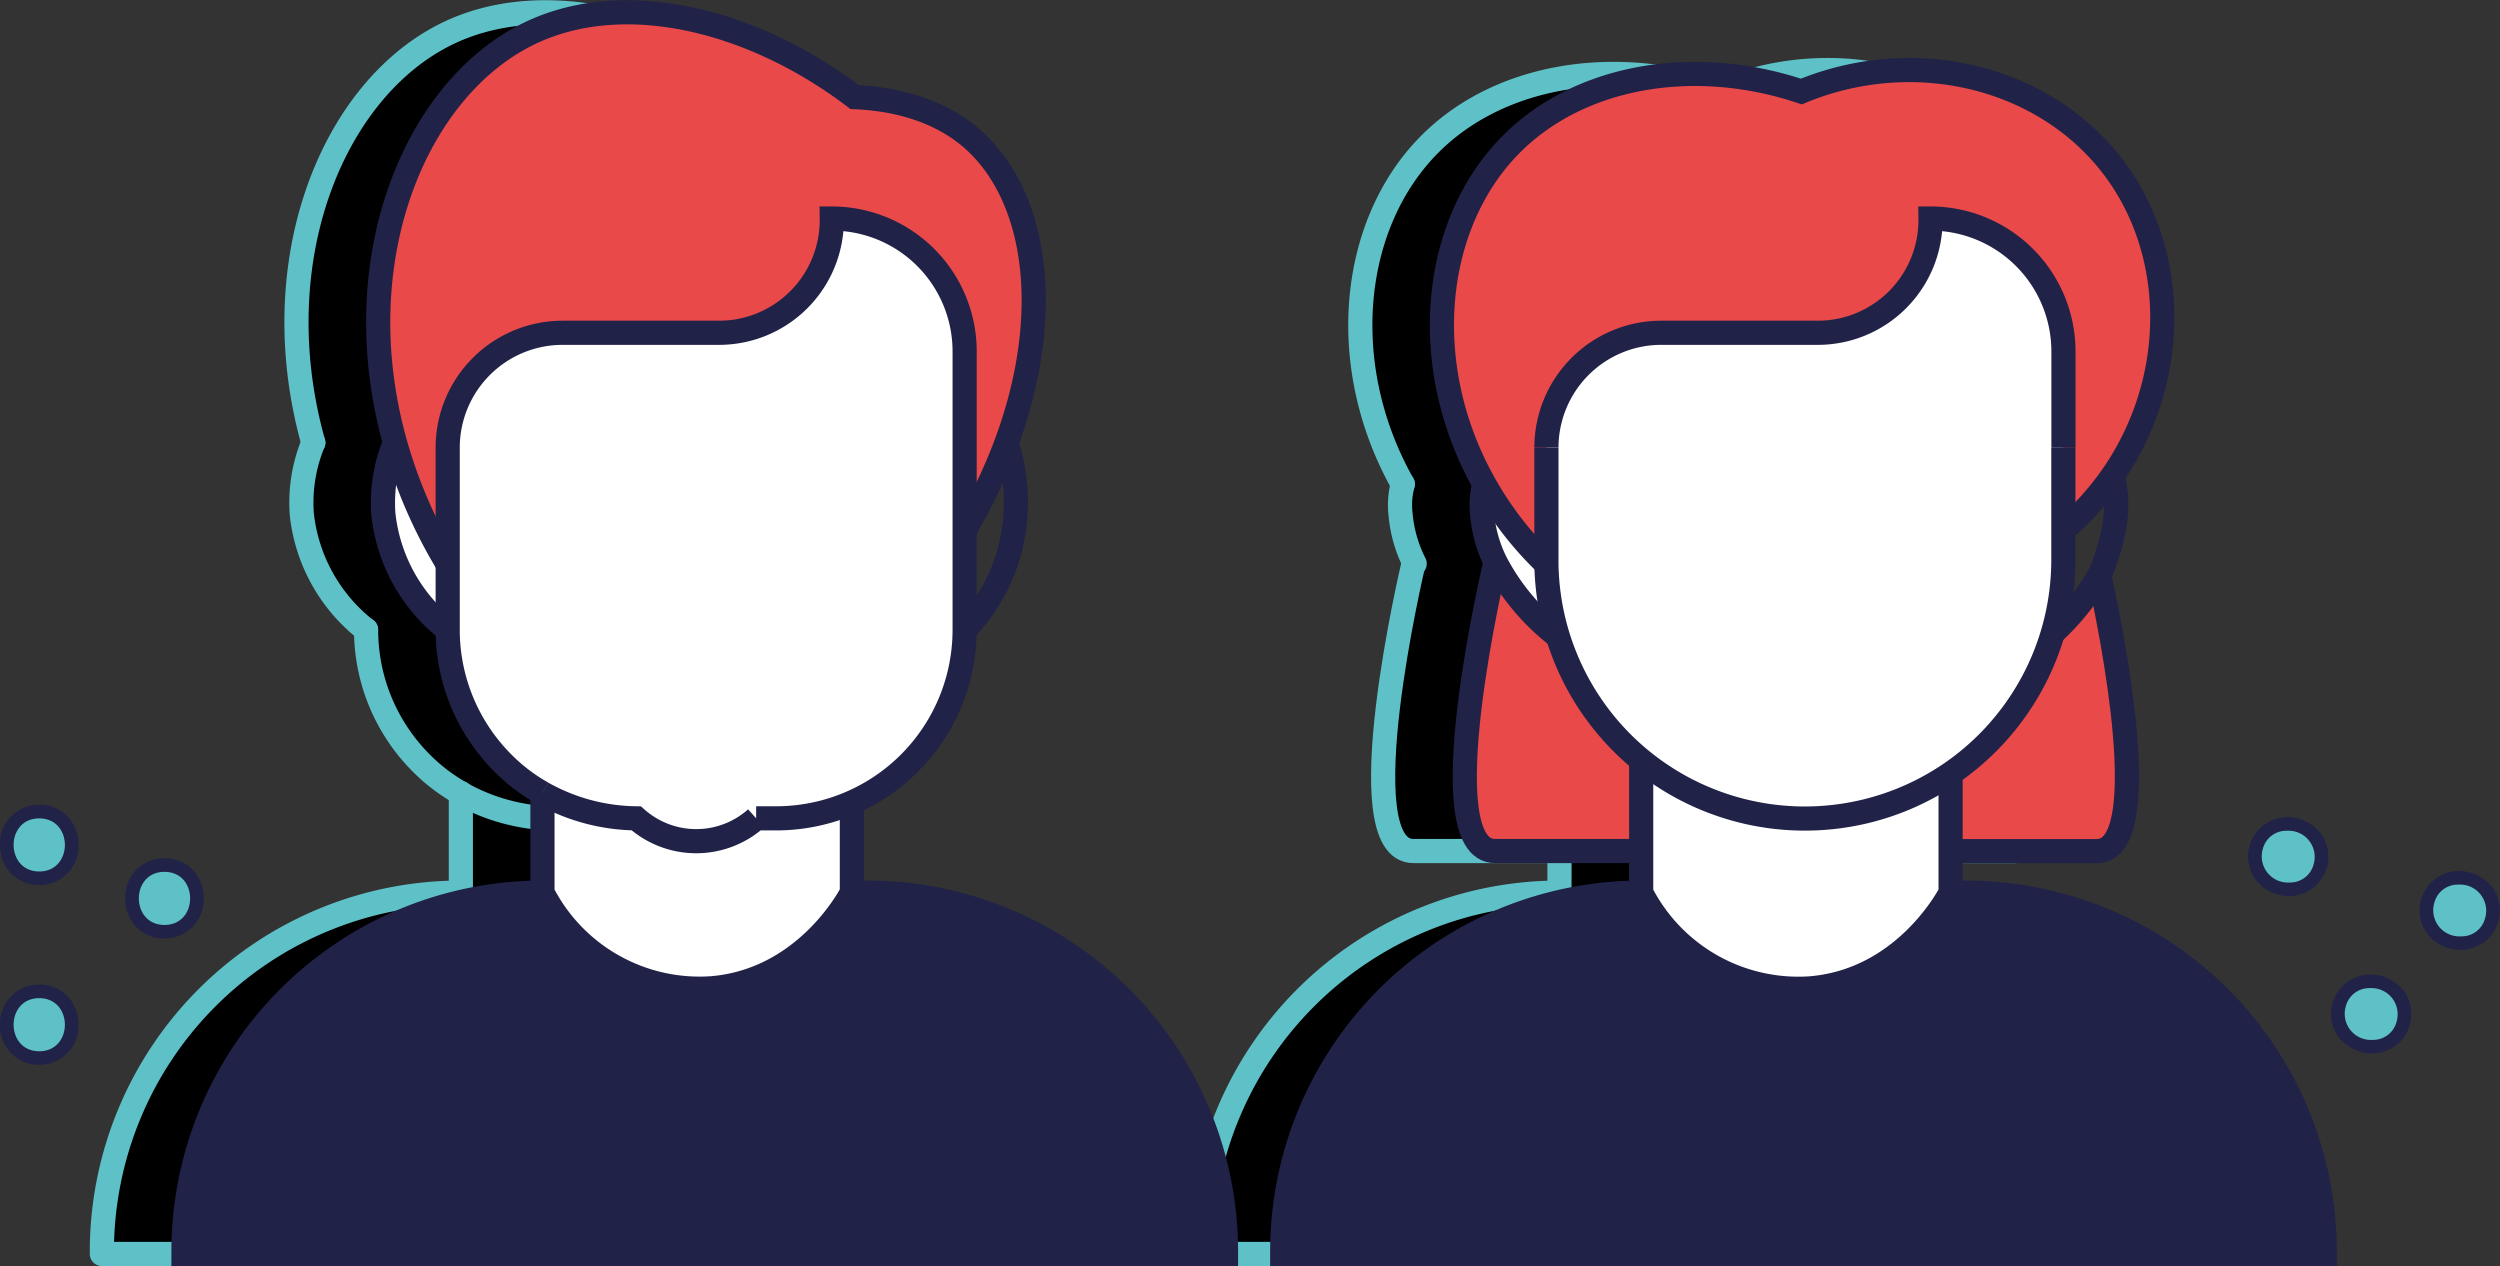 <svg xmlns="http://www.w3.org/2000/svg" width="207" height="104.824"><rect width="100%" height="100%" fill="#333333" stroke="none"/><g data-name="Aquantic_pictos_utilisateur - consultant"><g data-name="Groupe 40341" fill="#e94949"><path data-name="Tracé 1035" d="M185.724 103.631v.194H99.402v-.194a29.73 29.73 0 0 1 29.723-29.723 14.615 14.615 0 0 0 14.031 7.927c7.7-.645 11.362-7.491 11.588-7.927h1.258a29.723 29.723 0 0 1 29.715 29.723z"/><path data-name="Tracé 1036" d="M167.919 13.454c5.709 7.144 5.822 17.853.258 25.909a23.64 23.64 0 0 1-4.088 4.516V29.098a11.013 11.013 0 0 0-11.007-11 9.339 9.339 0 0 1-9.338 9.459h-12.95a9.517 9.517 0 0 0-9.515 9.515v9.636a28.522 28.522 0 0 1-5.129-6.62c-5.532-9.814-4.346-21.506 2.177-28.1 5.693-5.766 15.2-7.378 24.062-4.411 9.322-3.846 19.821-1.258 25.53 5.878z"/><path data-name="Tracé 1037" d="M168.177 39.365c.427 1.9.524 3.725-.637 7.12a8.8 8.8 0 0 1-.508 1.2 20.109 20.109 0 0 1-3.814 4.733 20.966 20.966 0 0 0 .879-6.064V43.87a23.666 23.666 0 0 0 4.088-4.516z"/><path data-name="Tracé 1038" d="M167.072 47.709c1 4.5 4.717 22.764-.226 22.764h-12.095v-6.427a21.394 21.394 0 0 0 8.459-11.62 20.108 20.108 0 0 0 3.814-4.733l.04.024z"/><path data-name="Tracé 1039" d="M154.751 64.038a21.39 21.39 0 0 1-33.464-17.337v-9.636a9.512 9.512 0 0 1 9.515-9.515h12.95a9.334 9.334 0 0 0 9.335-9.459 11.013 11.013 0 0 1 11.007 11v17.263a20.885 20.885 0 0 1-.879 6.064 21.395 21.395 0 0 1-8.459 11.62z"/><path data-name="Tracé 1040" d="M154.751 70.465V73.9c-.226.435-3.887 7.282-11.588 7.927a14.615 14.615 0 0 1-14.031-7.927V62.909a21.4 21.4 0 0 0 25.627 1.121v6.427z"/><path data-name="Tracé 1041" d="M129.125 62.913v7.548h-12.1c-5.637 0 0-23.756 0-23.756l.1-.056a18.706 18.706 0 0 0 5.112 6.048 21.379 21.379 0 0 0 6.886 10.217z"/><path data-name="Tracé 1042" d="M121.295 46.709a21.363 21.363 0 0 0 .952 6 18.6 18.6 0 0 1-5.112-6.048 11.048 11.048 0 0 1-1.169-4.08 6.555 6.555 0 0 1 .185-2.492 28.743 28.743 0 0 0 5.129 6.62z"/><path data-name="Tracé 1043" d="M94.749 103.631v.194H8.435v-.194a29.725 29.725 0 0 1 29.723-29.723 14.607 14.607 0 0 0 14.027 7.927c7.7-.645 11.362-7.491 11.588-7.927h1.258a29.723 29.723 0 0 1 29.718 29.723z"/><path data-name="Tracé 1044" d="M76.573 36.654a15.684 15.684 0 0 1 0 9.83 15.218 15.218 0 0 1-3.451 5.661v-8.273a45.115 45.115 0 0 0 3.451-7.218z"/><path data-name="Tracé 1045" d="M73.702 11.478c5.451 4.758 6.774 14.6 2.863 25.183a45.115 45.115 0 0 1-3.452 7.217V29.097a11 11 0 0 0-11-10.991 9.339 9.339 0 0 1-9.336 9.462h-12.95a9.517 9.517 0 0 0-9.514 9.512v9.636a40.767 40.767 0 0 1-4.362-10.055C21.726 21.582 27.604 7.277 37.176 2.729c7.787-3.701 18.359-1.121 26.837 5.322 5.451.234 8.378 2.282 9.7 3.427z"/><path data-name="Tracé 1046" d="M73.122 43.867v8.273a15.607 15.607 0 0 1-15.611 15.627h-1.653a7.46 7.46 0 0 1-9.926 0 16.216 16.216 0 0 1-7.765-2.08 15.319 15.319 0 0 1-3.274-2.492 15.593 15.593 0 0 1-4.572-11.039V37.081a9.517 9.517 0 0 1 9.514-9.514h12.95a9.334 9.334 0 0 0 9.338-9.459 11 11 0 0 1 11 10.991v14.78z"/><path data-name="Tracé 1047" d="M63.776 66.449v7.459c-.226.435-3.887 7.282-11.588 7.927a14.607 14.607 0 0 1-14.031-7.927v-8.217a16.216 16.216 0 0 0 7.765 2.08 7.646 7.646 0 0 0 5.2 1.887 7.567 7.567 0 0 0 4.726-1.887h1.653a15.525 15.525 0 0 0 6.274-1.314z"/><path data-name="Tracé 1048" d="M30.304 46.712v5.443a14.039 14.039 0 0 1-5.314-9.572 13 13 0 0 1 .952-5.919 40.767 40.767 0 0 0 4.362 10.055z"/></g><g data-name="Groupe 40344"><g data-name="Groupe 40342"><path data-name="Tracé 1049" d="M185.724 103.631v.194H99.402v-.194a29.73 29.73 0 0 1 29.723-29.723 14.615 14.615 0 0 0 14.031 7.927c7.7-.645 11.362-7.491 11.588-7.927h1.258a29.723 29.723 0 0 1 29.715 29.723z"/><path data-name="Tracé 1050" d="M164.089 43.871v2.484a20.885 20.885 0 0 1-.879 6.064 21.355 21.355 0 0 1-8.459 11.62v9.87c-.226.435-3.887 7.282-11.588 7.927a14.615 14.615 0 0 1-14.031-7.927v-3.436h-12.1c-5.637 0 0-23.756 0-23.756l.1-.048a11.245 11.245 0 0 1-1.169-4.088 6.555 6.555 0 0 1 .185-2.492c-5.532-9.814-4.338-21.506 2.185-28.1 5.693-5.766 15.2-7.378 24.062-4.411 9.322-3.846 19.821-1.258 25.53 5.878s5.822 17.853.258 25.909a23.639 23.639 0 0 1-4.088 4.516z"/><path data-name="Tracé 1051" d="M168.177 39.365c.427 1.9.524 3.725-.637 7.12a8.8 8.8 0 0 1-.508 1.2 20.109 20.109 0 0 1-3.814 4.733 20.966 20.966 0 0 0 .879-6.064V43.87a23.666 23.666 0 0 0 4.088-4.516z"/><path data-name="Tracé 1052" d="M167.072 47.709c1 4.5 4.717 22.764-.226 22.764h-12.095v-6.427a21.355 21.355 0 0 0 8.459-11.62 20.109 20.109 0 0 0 3.814-4.733l.04.024z"/><path data-name="Tracé 1053" d="M94.749 103.631v.194H8.435v-.194a29.725 29.725 0 0 1 29.723-29.723 14.607 14.607 0 0 0 14.027 7.927c7.7-.645 11.362-7.491 11.588-7.927h1.258a29.723 29.723 0 0 1 29.718 29.723z"/><path data-name="Tracé 1054" d="M76.573 36.654a15.684 15.684 0 0 1 0 9.83 15.218 15.218 0 0 1-3.451 5.661v-8.273a45.115 45.115 0 0 0 3.451-7.218z"/><path data-name="Tracé 1055" d="M73.123 43.868v8.273a15.607 15.607 0 0 1-15.611 15.622h-1.654a7.46 7.46 0 0 1-9.926 0 16.216 16.216 0 0 1-7.765-2.08 15.319 15.319 0 0 1-3.274-2.492 15.593 15.593 0 0 1-4.572-11.039 14.039 14.039 0 0 1-5.314-9.572 13 13 0 0 1 .952-5.919C21.732 21.574 27.603 7.285 37.183 2.729c7.79-3.7 18.361-1.121 26.844 5.322 5.451.234 8.378 2.282 9.7 3.427 5.451 4.758 6.774 14.6 2.863 25.183a45.115 45.115 0 0 1-3.451 7.217z"/><path data-name="Tracé 1056" d="M63.776 66.449v7.459c-.226.435-3.887 7.282-11.588 7.927a14.607 14.607 0 0 1-14.031-7.927v-8.217a16.216 16.216 0 0 0 7.765 2.08 7.646 7.646 0 0 0 5.2 1.887 7.567 7.567 0 0 0 4.726-1.887h1.653a15.525 15.525 0 0 0 6.274-1.314z"/></g><g data-name="Groupe 40343" fill="none" stroke="#5fc1c8" stroke-linecap="round" stroke-linejoin="round" stroke-width="2"><path data-name="Tracé 1057" d="M38.158 65.675a14.808 14.808 0 0 1-3.274-2.492 15.593 15.593 0 0 1-4.572-11.039"/><path data-name="Tracé 1058" d="M47.109 27.558h5.661a9.334 9.334 0 0 0 9.338-9.459 11.013 11.013 0 0 1 11.007 11v23.054a15.607 15.607 0 0 1-15.612 15.616h-1.655a7.46 7.46 0 0 1-9.926 0 16.216 16.216 0 0 1-7.765-2.08"/><path data-name="Tracé 1059" d="M25.941 36.653C21.715 21.57 27.586 7.277 37.166 2.721c7.79-3.7 18.361-1.121 26.844 5.322 5.451.234 8.378 2.282 9.7 3.427 5.451 4.758 6.774 14.6 2.863 25.183a45.115 45.115 0 0 1-3.451 7.217"/><path data-name="Tracé 1060" d="M25.941 36.654a13 13 0 0 0-.952 5.919 14.07 14.07 0 0 0 5.314 9.572"/><path data-name="Tracé 1061" d="M73.122 52.152a15.114 15.114 0 0 0 3.451-5.661 15.689 15.689 0 0 0 0-9.83"/><path data-name="Tracé 1062" d="M38.158 65.675h0V73.9a14.607 14.607 0 0 0 14.031 7.927c7.7-.645 11.362-7.491 11.588-7.927v-7.455"/><path data-name="Tracé 1063" d="M38.158 73.908a29.725 29.725 0 0 0-29.723 29.723v.194h86.322v-.194a29.723 29.723 0 0 0-29.715-29.723h-1.257"/><path data-name="Tracé 1064" d="M130.794 27.558h12.95a9.334 9.334 0 0 0 9.338-9.459 11.013 11.013 0 0 1 11.007 11v7.983"/><path data-name="Tracé 1065" d="M116.151 40.089c-5.532-9.814-4.338-21.506 2.185-28.1 5.693-5.766 15.2-7.378 24.062-4.411 9.322-3.846 19.821-1.258 25.53 5.878s5.822 17.853.258 25.909a23.639 23.639 0 0 1-4.088 4.516"/><path data-name="Tracé 1066" d="M116.151 40.089a6.555 6.555 0 0 0-.185 2.492 11.134 11.134 0 0 0 1.169 4.088"/><path data-name="Tracé 1067" d="M163.218 52.418a20.108 20.108 0 0 0 3.814-4.733 8.8 8.8 0 0 0 .508-1.2c1.161-3.4 1.056-5.225.637-7.12"/><path data-name="Tracé 1068" d="M129.125 62.917v10.99a14.615 14.615 0 0 0 14.031 7.927c7.7-.645 11.362-7.491 11.588-7.927v-9.95"/><path data-name="Tracé 1069" d="M129.125 73.908a29.73 29.73 0 0 0-29.723 29.723v.194h86.322v-.194a29.723 29.723 0 0 0-29.715-29.723h-1.258"/><path data-name="Tracé 1070" d="M117.029 46.709s-5.637 23.756 0 23.756h12.1"/><path data-name="Tracé 1071" d="M167.072 47.709c1 4.5 4.717 22.764-.226 22.764h-12.095"/><path data-name="Tracé 1072" d="M142.688 67.764a21.4 21.4 0 0 0 20.522-15.345 20.966 20.966 0 0 0 .879-6.064v-9.282"/></g></g><g data-name="Groupe 40347"><g data-name="Groupe 40345"><path data-name="Tracé 1073" d="M192.481 103.631v.194h-86.322v-.194a29.73 29.73 0 0 1 29.723-29.723 14.615 14.615 0 0 0 14.031 7.927c7.7-.645 11.362-7.491 11.588-7.927h1.258a29.723 29.723 0 0 1 29.715 29.723z" fill="#202248"/><path data-name="Tracé 1074" d="M174.684 13.454c5.709 7.144 5.822 17.853.258 25.909a23.638 23.638 0 0 1-4.088 4.516V29.098a11.012 11.012 0 0 0-11.007-11 9.339 9.339 0 0 1-9.338 9.459h-12.95a9.517 9.517 0 0 0-9.519 9.516v9.636a28.522 28.522 0 0 1-5.129-6.62c-5.532-9.814-4.346-21.506 2.177-28.1 5.693-5.766 15.2-7.378 24.062-4.411 9.322-3.846 19.821-1.258 25.53 5.878z" fill="#e94949"/><path data-name="Tracé 1075" d="M173.828 47.709c1 4.5 4.717 22.764-.226 22.764h-12.1v-6.427a21.395 21.395 0 0 0 8.459-11.62 20.108 20.108 0 0 0 3.814-4.733l.04.024z" fill="#e94949"/><path data-name="Tracé 1076" d="M161.508 64.038a21.39 21.39 0 0 1-33.464-17.337v-9.636a9.512 9.512 0 0 1 9.515-9.515h12.95a9.334 9.334 0 0 0 9.338-9.459 11.013 11.013 0 0 1 11.007 11v17.263a20.886 20.886 0 0 1-.879 6.064 21.395 21.395 0 0 1-8.459 11.62z" fill="#fff"/><path data-name="Tracé 1077" d="M161.508 70.465V73.9c-.226.435-3.887 7.282-11.588 7.927a14.615 14.615 0 0 1-14.031-7.927V62.909a21.4 21.4 0 0 0 25.627 1.121v6.427z" fill="#fff"/><path data-name="Tracé 1078" d="M135.886 62.913v7.548h-12.1c-5.637 0 0-23.756 0-23.756l.1-.056a18.706 18.706 0 0 0 5.112 6.048 21.379 21.379 0 0 0 6.888 10.216z" fill="#e94949"/><path data-name="Tracé 1079" d="M128.052 46.709a21.363 21.363 0 0 0 .952 6 18.6 18.6 0 0 1-5.112-6.048 11.048 11.048 0 0 1-1.169-4.08 6.555 6.555 0 0 1 .185-2.492 28.743 28.743 0 0 0 5.129 6.62z" fill="#fff"/><path data-name="Tracé 1080" d="M101.514 103.631v.194H15.192v-.194a29.725 29.725 0 0 1 29.723-29.723 14.607 14.607 0 0 0 14.031 7.927c7.7-.645 11.362-7.491 11.588-7.927h1.258a29.723 29.723 0 0 1 29.715 29.723z" fill="#202248"/><path data-name="Tracé 1081" d="M80.467 11.478c5.451 4.758 6.774 14.6 2.863 25.183a45.115 45.115 0 0 1-3.451 7.217V29.097a11 11 0 0 0-11-10.991 9.339 9.339 0 0 1-9.337 9.462H46.588a9.517 9.517 0 0 0-9.515 9.515v9.636a40.767 40.767 0 0 1-4.362-10.055C28.488 21.582 34.367 7.277 43.939 2.729c7.79-3.7 18.361-1.121 26.844 5.322 5.451.234 8.378 2.282 9.7 3.427z" fill="#e94949"/><path data-name="Tracé 1082" d="M79.879 43.867v8.273a15.607 15.607 0 0 1-15.611 15.627h-1.653a7.46 7.46 0 0 1-9.926 0 16.216 16.216 0 0 1-7.765-2.08 15.319 15.319 0 0 1-3.274-2.492 15.593 15.593 0 0 1-4.572-11.039V37.081a9.517 9.517 0 0 1 9.514-9.514h12.95a9.334 9.334 0 0 0 9.338-9.459 11 11 0 0 1 11 10.991v14.78z" fill="#fff"/><path data-name="Tracé 1083" d="M70.533 66.449v7.459c-.226.435-3.887 7.282-11.588 7.927a14.607 14.607 0 0 1-14.031-7.927v-8.217a16.216 16.216 0 0 0 7.765 2.08 7.646 7.646 0 0 0 5.2 1.887 7.567 7.567 0 0 0 4.725-1.887h1.653a15.525 15.525 0 0 0 6.274-1.314z" fill="#fff"/><path data-name="Tracé 1084" d="M37.069 46.712v5.443a14.039 14.039 0 0 1-5.314-9.572 13 13 0 0 1 .952-5.919 40.767 40.767 0 0 0 4.362 10.055z" fill="#fff"/></g><g data-name="Groupe 40346" fill="none" stroke="#202248" stroke-miterlimit="10" stroke-width="2"><path data-name="Tracé 1085" d="M44.915 65.675a14.808 14.808 0 0 1-3.274-2.492 15.593 15.593 0 0 1-4.572-11.039V37.069a9.517 9.517 0 0 1 9.515-9.515h12.95a9.334 9.334 0 0 0 9.338-9.459 11 11 0 0 1 11 10.991V52.14a15.607 15.607 0 0 1-15.611 15.619h-1.652a7.46 7.46 0 0 1-9.926 0 16.216 16.216 0 0 1-7.765-2.08"/><path data-name="Tracé 1086" d="M37.069 46.709a40.767 40.767 0 0 1-4.362-10.055C28.481 21.57 34.359 7.27 43.931 2.721c7.79-3.7 18.361-1.121 26.844 5.322 5.451.234 8.378 2.282 9.7 3.427 5.451 4.758 6.774 14.6 2.863 25.183a45.115 45.115 0 0 1-3.448 7.217"/><path data-name="Tracé 1087" d="M32.696 36.654a13 13 0 0 0-.952 5.919 14.07 14.07 0 0 0 5.314 9.572"/><path data-name="Tracé 1088" d="M79.879 52.152a15.113 15.113 0 0 0 3.451-5.661 15.689 15.689 0 0 0 0-9.83"/><path data-name="Tracé 1089" d="M44.915 65.675V73.9a14.607 14.607 0 0 0 14.031 7.927c7.7-.645 11.362-7.491 11.588-7.927v-7.455"/><path data-name="Tracé 1090" d="M44.915 73.908a29.725 29.725 0 0 0-29.723 29.723v.194h86.322v-.194a29.723 29.723 0 0 0-29.715-29.723h-1.258"/><path data-name="Tracé 1091" d="M128.044 37.069a9.512 9.512 0 0 1 9.515-9.515h12.95a9.334 9.334 0 0 0 9.338-9.459 11.012 11.012 0 0 1 11.007 11v7.983"/><path data-name="Tracé 1092" d="M128.04 46.709a28.522 28.522 0 0 1-5.129-6.62c-5.532-9.814-4.346-21.506 2.177-28.1 5.693-5.766 15.2-7.378 24.062-4.411 9.322-3.846 19.821-1.258 25.53 5.878s5.822 17.853.258 25.909a23.638 23.638 0 0 1-4.088 4.516"/><path data-name="Tracé 1093" d="M122.908 40.089a6.554 6.554 0 0 0-.185 2.492 10.9 10.9 0 0 0 1.169 4.08 18.706 18.706 0 0 0 5.112 6.048"/><path data-name="Tracé 1094" d="M169.975 52.418a20.108 20.108 0 0 0 3.814-4.733 8.8 8.8 0 0 0 .508-1.2c1.161-3.4 1.056-5.225.637-7.12"/><path data-name="Tracé 1095" d="M135.89 62.917v10.99a14.615 14.615 0 0 0 14.031 7.927c7.7-.645 11.362-7.491 11.588-7.927v-9.95"/><path data-name="Tracé 1096" d="M135.89 73.908a29.73 29.73 0 0 0-29.723 29.723v.194h86.322v-.194a29.723 29.723 0 0 0-29.715-29.723h-1.257"/><path data-name="Tracé 1097" d="M123.788 46.709s-5.637 23.756 0 23.756h12.1"/><path data-name="Tracé 1098" d="M173.828 47.709c1 4.5 4.717 22.764-.226 22.764h-12.1"/><path data-name="Tracé 1099" d="M128.044 37.073v9.64a21.4 21.4 0 0 0 33.464 17.337 21.435 21.435 0 0 0 9.338-17.684v-9.285"/></g></g><g data-name="Groupe 40348"><path data-name="Tracé 1100" d="M3.249 72.722a2.576 2.576 0 0 1-2.016-.879 2.891 2.891 0 0 1-.669-1.879 2.686 2.686 0 1 1 2.685 2.758z" fill="#5fc1c8"/><path data-name="Tracé 1101" d="M3.25 67.763c2.83 0 2.83 4.395 0 4.395s-2.83-4.395 0-4.395m0-1.129A3.218 3.218 0 0 0 0 69.956a3.381 3.381 0 0 0 .806 2.242 3.168 3.168 0 0 0 2.443 1.081 3.218 3.218 0 0 0 3.25-3.322 3.381 3.381 0 0 0-.806-2.242 3.168 3.168 0 0 0-2.443-1.081z" fill="#202248"/></g><g data-name="Groupe 40349"><path data-name="Tracé 1102" d="M13.619 77.149a2.763 2.763 0 1 1 2.685-2.766 2.636 2.636 0 0 1-2.685 2.766z" fill="#5fc1c8"/><path data-name="Tracé 1103" d="M13.62 72.19c2.83 0 2.83 4.395 0 4.395s-2.83-4.395 0-4.395m0-1.129a3.218 3.218 0 0 0-3.25 3.322 3.381 3.381 0 0 0 .806 2.242 3.168 3.168 0 0 0 2.443 1.081 3.218 3.218 0 0 0 3.25-3.322 3.381 3.381 0 0 0-.806-2.242 3.168 3.168 0 0 0-2.443-1.081z" fill="#202248"/></g><g data-name="Groupe 40350"><path data-name="Tracé 1104" d="M3.249 87.604a2.576 2.576 0 0 1-2.016-.879 2.891 2.891 0 0 1-.669-1.879 2.686 2.686 0 1 1 2.685 2.758z" fill="#5fc1c8"/><path data-name="Tracé 1105" d="M3.25 82.649c2.83 0 2.83 4.395 0 4.395s-2.83-4.395 0-4.395m0-1.129A3.218 3.218 0 0 0 0 84.842a3.381 3.381 0 0 0 .806 2.242 3.168 3.168 0 0 0 2.443 1.081 3.218 3.218 0 0 0 3.25-3.322 3.381 3.381 0 0 0-.806-2.242A3.168 3.168 0 0 0 3.25 81.52z" fill="#202248"/></g><g data-name="Groupe 40351"><path data-name="Tracé 1106" d="M203.779 78.092a3.006 3.006 0 0 1-2.395-1.177 2.7 2.7 0 0 1 2.177-4.233 3.006 3.006 0 0 1 2.395 1.177 2.7 2.7 0 0 1-2.177 4.233z" fill="#5fc1c8"/><path data-name="Tracé 1107" d="M203.552 73.246a2.167 2.167 0 0 1 2.209 2.8 2 2 0 0 1-1.984 1.484 2.167 2.167 0 0 1-2.209-2.8 2 2 0 0 1 1.984-1.484m0-1.129a3.268 3.268 0 0 0-2.629 5.129 3.583 3.583 0 0 0 2.855 1.411 3.268 3.268 0 0 0 2.629-5.129 3.583 3.583 0 0 0-2.855-1.411z" fill="#202248"/></g><g data-name="Groupe 40352"><path data-name="Tracé 1108" d="M196.441 86.664a3.006 3.006 0 0 1-2.395-1.177 2.7 2.7 0 0 1 2.177-4.233 3.006 3.006 0 0 1 2.395 1.177 2.7 2.7 0 0 1-2.177 4.233z" fill="#5fc1c8"/><path data-name="Tracé 1109" d="M196.222 81.818a2.167 2.167 0 0 1 2.209 2.8 2 2 0 0 1-1.984 1.484 2.167 2.167 0 0 1-2.209-2.8 2 2 0 0 1 1.984-1.484m0-1.129a3.268 3.268 0 0 0-2.629 5.129 3.583 3.583 0 0 0 2.855 1.411 3.268 3.268 0 0 0 2.629-5.129 3.583 3.583 0 0 0-2.855-1.411z" fill="#202248"/></g><g data-name="Groupe 40353"><path data-name="Tracé 1110" d="M189.58 73.632a3.006 3.006 0 0 1-2.395-1.177 2.7 2.7 0 0 1 2.177-4.233 3.006 3.006 0 0 1 2.395 1.177 2.7 2.7 0 0 1-2.177 4.233z" fill="#5fc1c8"/><path data-name="Tracé 1111" d="M189.352 68.787a2.167 2.167 0 0 1 2.209 2.8 2 2 0 0 1-1.984 1.484 2.167 2.167 0 0 1-2.209-2.8 2 2 0 0 1 1.984-1.484m0-1.129a3.268 3.268 0 0 0-2.629 5.129 3.583 3.583 0 0 0 2.855 1.411 3.268 3.268 0 0 0 2.629-5.129 3.583 3.583 0 0 0-2.855-1.411z" fill="#202248"/></g></g></svg>